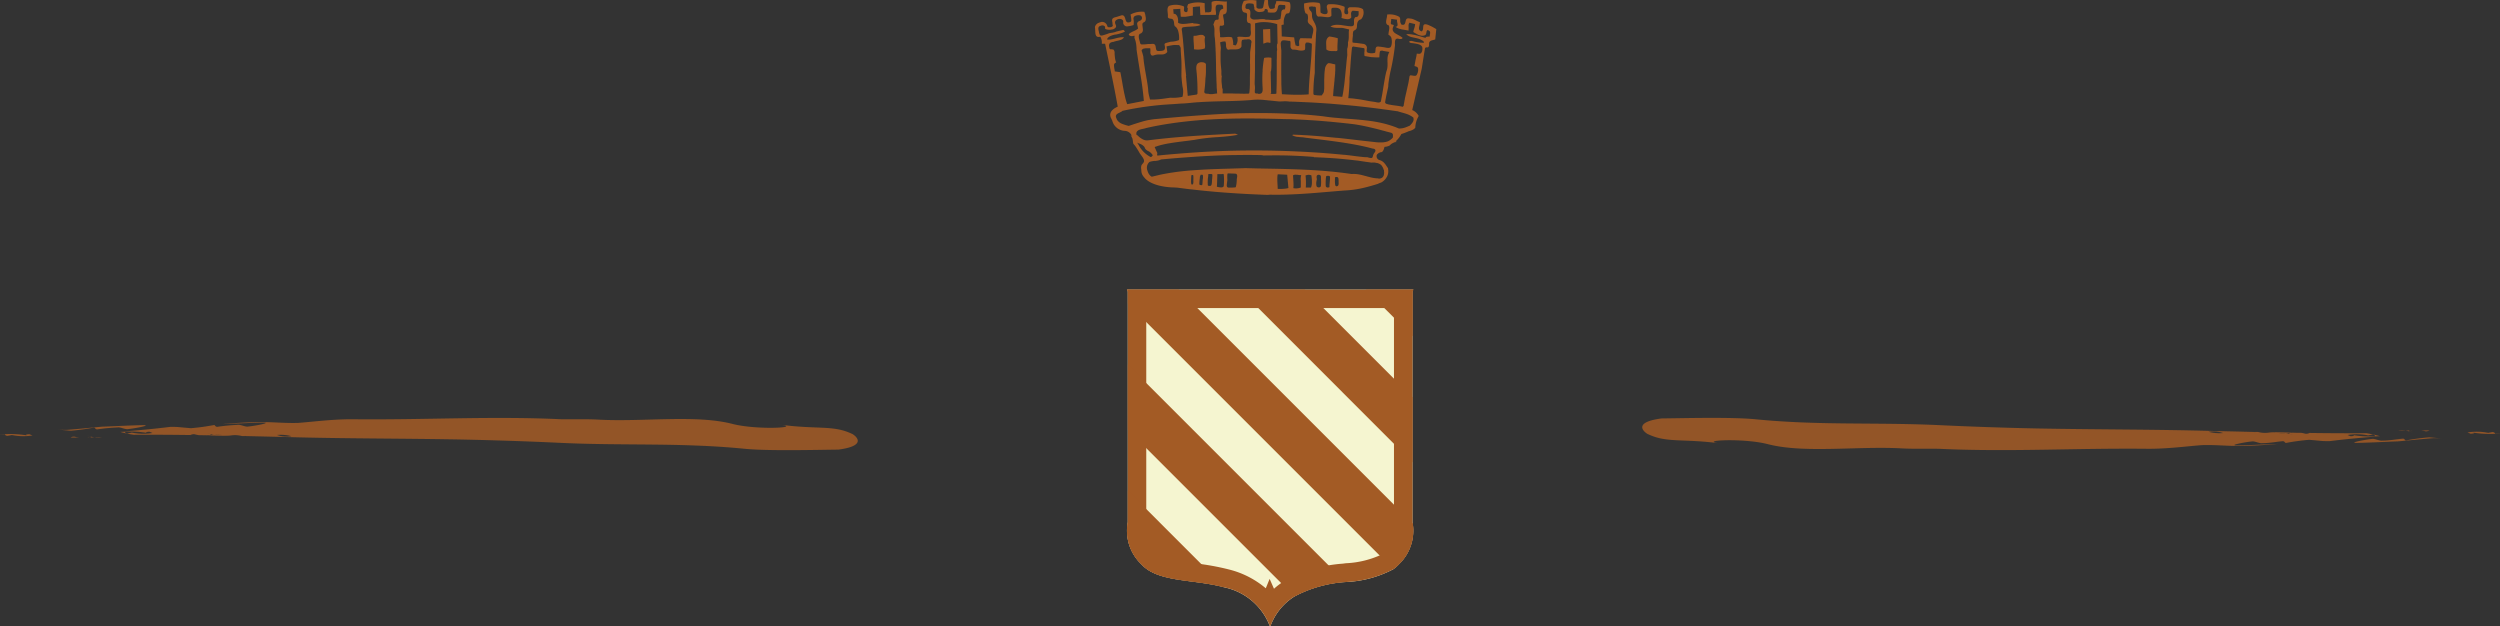 <svg xmlns="http://www.w3.org/2000/svg" width="150.648" height="37.746" viewBox="0 0 150.648 37.746">
  <rect x="0" y="0" width="150.648" height="37.746" fill="#333333" stroke="none"/>
  <g id="Illustration_11" data-name="Illustration 11" transform="translate(75.324 18.873)">
    <g id="Mode_Isolation" data-name="Mode Isolation" transform="translate(-75.324 -18.873)">
      <g id="Groupe_336" data-name="Groupe 336">
        <g id="Groupe_329" data-name="Groupe 329" transform="translate(0 25.187)" opacity="0.85">
          <path id="Tracé_1763" data-name="Tracé 1763" d="M2.68,16.638l.517.006a1.422,1.422,0,0,1-.262-.054A.429.429,0,0,0,2.68,16.638Z" transform="translate(1.571 -15.462)" fill="#a35b25"/>
          <path id="Tracé_1764" data-name="Tracé 1764" d="M3.307,16.632l.092,0,.078-.014C3.421,16.626,3.364,16.629,3.307,16.632Z" transform="translate(1.939 -15.442)" fill="#a35b25"/>
          <path id="Tracé_1765" data-name="Tracé 1765" d="M4.043,16.605a3.983,3.983,0,0,0-.458.006A2.5,2.5,0,0,0,4.043,16.605Z" transform="translate(2.102 -15.453)" fill="#a35b25"/>
          <path id="Tracé_1766" data-name="Tracé 1766" d="M3.427,16.581c.056.022.082.046-.008.063h0c.09-.008.179-.014.271-.021A1.755,1.755,0,0,1,3.427,16.581Z" transform="translate(2.002 -15.465)" fill="#a35b25"/>
          <path id="Tracé_1767" data-name="Tracé 1767" d="M3.484,16.6c-.054-.022-.138-.043-.167-.056A1.363,1.363,0,0,0,3.484,16.6Z" transform="translate(1.945 -15.486)" fill="#a35b25"/>
          <path id="Tracé_1768" data-name="Tracé 1768" d="M4.362,16.3c.09-.016.07.136.249.1a11.547,11.547,0,0,1,1.175-.111c.179-.035.462.135.641.1.424-.043,1.5-.247.865-.238-.953.022-1.577.063-2.433.092-.7.062-1.366.135-2.078.189-.2.008-.387,0-.574-.014.244.024.495.048.774.07A13.466,13.466,0,0,0,4.362,16.3Z" transform="translate(1.293 -15.719)" fill="#a35b25"/>
          <path id="Tracé_1769" data-name="Tracé 1769" d="M.339,16.6l.27-.052a3.407,3.407,0,0,0,1.244.024L1.665,16.5c-.241.01-.27.052-.056.086a6.324,6.324,0,0,0-1.428-.092C.211,16.534.206,16.582.339,16.6Z" transform="translate(0.107 -15.52)" fill="#a35b25"/>
          <path id="Tracé_1770" data-name="Tracé 1770" d="M.01,16.508C.1,16.5.2,16.5.289,16.5l-.01-.013L0,16.505Z" transform="translate(0 -15.523)" fill="#a35b25"/>
          <path id="Tracé_1771" data-name="Tracé 1771" d="M5.38,16.89c1.2-.006,2.322,0,3.422.016a.46.46,0,0,1,.257-.046,1.5,1.5,0,0,0,.259.054l.481.008.17-.011,0,0c.09-.017.063-.04.008-.063a1.506,1.506,0,0,1-.168-.054c.032.013.114.033.168.054a1.558,1.558,0,0,0,.259.044,3.65,3.65,0,0,1,.458-.006,2.5,2.5,0,0,1-.458.006c-.092,0-.181.013-.27.021l-.079.013,1.1.022c.084,0,.165-.006.23-.013a1.618,1.618,0,0,1,.69.033l.2,0-.038-.013a.5.5,0,0,1,.073.014l.83.019c.179-.029.365-.065.549-.086l.187.075a.91.91,0,0,1,.308-.075c-.149-.046-.286-.1-.412-.128-.186-.076-.416.154-.635.01.219.144.449-.086.635-.01.127.032.263.082.412.128a2.576,2.576,0,0,1,.874.073,1.75,1.75,0,0,1-.874-.073.91.91,0,0,0-.308.075l-.187-.075c-.184.021-.37.057-.549.086l1.648.04c3.595.1,6.912.079,10.643.151,2.021.044,3.963.109,5.866.2,3.8.178,7.262-.025,11.1.359,1.472.135,4.205.062,5.625.046,1.9-.254.915-.907.826-.944-1.169-.557-2.084-.247-4.467-.574,1.623.186-1.2.359-2.728-.024-2.218-.581-5.379-.116-8.116-.265-.684-.038-1.41-.011-2.227-.022-4.239-.2-8.177.048-12.633,0-1.182,0-2.219.143-3.214.22-.727.025-1.5-.049-2.092-.049-.93,0-1.727.056-2.494.122.855-.029,1.48-.068,2.435-.092.635-.01-.443.2-.865.238-.179.035-.463-.135-.644-.1a11.573,11.573,0,0,0-1.172.111c-.181.035-.16-.119-.249-.1a13.546,13.546,0,0,1-1.383.189c-.278-.024-.53-.046-.774-.07-.155-.008-.309-.016-.473-.01l-.311.038a.327.327,0,0,1,.141.162c-.152-.01-.365-.043-.517-.051.152.008.365.041.517.051a.327.327,0,0,0-.141-.162c-.757.09-1.628.17-2.437.236l.011.013a6.322,6.322,0,0,1,1.426.092c-.213-.035-.186-.076.057-.086l.186.076a3.405,3.405,0,0,1-1.244-.024L5,16.814c-.135-.021-.128-.068-.155-.109-.094,0-.186.008-.279.013A6.66,6.66,0,0,0,5.38,16.89Z" transform="translate(2.674 -15.878)" fill="#a35b25"/>
          <path id="Tracé_1772" data-name="Tracé 1772" d="M8.23,16.525c-.065.006-.144.01-.228.013l.922.021A1.633,1.633,0,0,0,8.23,16.525Z" transform="translate(4.692 -15.509)" fill="#a35b25"/>
        </g>
        <g id="Groupe_330" data-name="Groupe 330" transform="translate(98.966 25.176)" opacity="0.85">
          <path id="Tracé_1773" data-name="Tracé 1773" d="M92.479,16.356c-.171,0-.344,0-.517-.008a1.745,1.745,0,0,1,.262.054A.441.441,0,0,0,92.479,16.356Z" transform="translate(-45.049 -15.591)" fill="#a35b25"/>
          <path id="Tracé_1774" data-name="Tracé 1774" d="M91.724,16.344l-.09,0-.079.014C91.611,16.352,91.667,16.347,91.724,16.344Z" transform="translate(-45.288 -15.594)" fill="#a35b25"/>
          <path id="Tracé_1775" data-name="Tracé 1775" d="M91.094,16.372a3.661,3.661,0,0,0,.458,0A2.355,2.355,0,0,0,91.094,16.372Z" transform="translate(-45.558 -15.585)" fill="#a35b25"/>
          <path id="Tracé_1776" data-name="Tracé 1776" d="M91.642,16.414c-.056-.022-.082-.046.01-.063h0l-.271.021A1.567,1.567,0,0,1,91.642,16.414Z" transform="translate(-45.388 -15.589)" fill="#a35b25"/>
          <path id="Tracé_1777" data-name="Tracé 1777" d="M91.546,16.391c.054.022.138.043.167.056A1.137,1.137,0,0,0,91.546,16.391Z" transform="translate(-45.293 -15.565)" fill="#a35b25"/>
          <path id="Tracé_1778" data-name="Tracé 1778" d="M92.558,16.8c-.09.017-.07-.135-.249-.1-.42.043-.78.111-1.175.113-.179.033-.462-.135-.641-.1-.424.043-1.5.247-.865.238.955-.022,1.577-.063,2.433-.092.7-.06,1.366-.133,2.08-.189.2-.006.385,0,.573.014-.244-.022-.495-.046-.774-.068A12.968,12.968,0,0,0,92.558,16.8Z" transform="translate(-46.532 -15.438)" fill="#a35b25"/>
          <path id="Tracé_1779" data-name="Tracé 1779" d="M95.246,16.418l-.27.051a3.4,3.4,0,0,0-1.242-.024l.186.076c.241-.01.27-.051.056-.084a6.415,6.415,0,0,0,1.428.09C95.374,16.486,95.379,16.438,95.246,16.418Z" transform="translate(-44.01 -15.561)" fill="#a35b25"/>
          <path id="Tracé_1780" data-name="Tracé 1780" d="M95.065,16.472c-.094,0-.187.01-.279.013l.011.014c.094-.008.186-.016.278-.022Z" transform="translate(-43.393 -15.518)" fill="#a35b25"/>
          <path id="Tracé_1781" data-name="Tracé 1781" d="M106.016,16.8c-1.2.006-2.322,0-3.422-.016a.434.434,0,0,1-.257.046,1.666,1.666,0,0,0-.259-.054c-.16,0-.32,0-.481-.008-.056,0-.111.008-.168.013h0c-.09.017-.063.041-.008.063a1.229,1.229,0,0,1,.168.056c-.032-.013-.114-.033-.168-.056a1.568,1.568,0,0,0-.259-.043,3.977,3.977,0,0,1-.458.006,2.247,2.247,0,0,1,.458-.006l.271-.021.078-.014q-.55-.01-1.1-.022c-.084,0-.165.008-.23.013a1.6,1.6,0,0,1-.69-.033l-.2,0,.038.014c-.029,0-.054-.01-.073-.014-.276-.006-.552-.013-.83-.021-.179.03-.365.065-.549.087l-.186-.076a.917.917,0,0,1-.309.076c.149.046.286.1.412.127.186.076.416-.152.635-.01-.219-.143-.449.086-.635.01-.127-.032-.263-.081-.412-.127a2.581,2.581,0,0,1-.874-.075,1.768,1.768,0,0,1,.874.075.917.917,0,0,0,.309-.076l.186.076c.184-.022.37-.057.549-.087l-1.647-.038c-3.6-.1-6.913-.081-10.644-.152-2.021-.043-3.963-.109-5.866-.2-3.8-.178-7.262.027-11.1-.357-1.474-.135-4.207-.062-5.627-.046-1.9.252-.915.906-.826.942,1.169.557,2.084.249,4.467.576-1.623-.186,1.2-.359,2.728.022,2.218.582,5.381.117,8.116.265.684.038,1.41.011,2.229.024,4.237.2,8.176-.049,12.632,0,1.182,0,2.219-.143,3.214-.22.727-.027,1.5.048,2.092.048.93,0,1.729-.054,2.494-.121-.855.027-1.48.068-2.433.09-.636.01.443-.2.863-.238.181-.033.463.135.644.1.392,0,.752-.07,1.172-.113.181-.033.16.119.251.1a13.394,13.394,0,0,1,1.382-.187c.279.022.53.046.774.07.155.008.309.014.473.008l.313-.038a.309.309,0,0,1-.141-.16c.151.008.365.041.516.051-.151-.01-.365-.043-.516-.051a.309.309,0,0,0,.141.16c.755-.089,1.626-.17,2.435-.235l-.011-.014a6.413,6.413,0,0,1-1.426-.09c.213.033.186.076-.057.084l-.186-.076a3.405,3.405,0,0,1,1.244.024l.27-.051c.135.021.128.07.155.109.094,0,.187-.006.281-.011A6.815,6.815,0,0,0,106.016,16.8Z" transform="translate(-62.388 -15.871)" fill="#a35b25"/>
          <path id="Tracé_1782" data-name="Tracé 1782" d="M87.078,16.465c.065,0,.144-.008.228-.013-.306-.006-.612-.013-.92-.021A1.6,1.6,0,0,0,87.078,16.465Z" transform="translate(-48.318 -15.541)" fill="#a35b25"/>
        </g>
        <g id="Groupe_332" data-name="Groupe 332" transform="translate(65.978)" style="mix-blend-mode: multiply;isolation: isolate">
          <g id="Groupe_331" data-name="Groupe 331">
            <path id="Tracé_1783" data-name="Tracé 1783" d="M41.92,2.214a.7.7,0,0,1,.087.42l.2,0c.262,1.286.519,2.438.761,3.794-.148.06-.609.29-.4.7l.071.146a.813.813,0,0,0,.749.611l0,0a.476.476,0,0,1,.427.3l-.024-.014-.043-.006.04.046.067.141.029.154a.393.393,0,0,0,0,.043l.024.119.024.024a1.224,1.224,0,0,1,.1.121,1.5,1.5,0,0,1,.087.135c.071.1.13.211.171.282.075.125.287.339.262.495-.014.084-.113.159-.152.232a.453.453,0,0,0-.013.251,1.246,1.246,0,0,0,.008.138.591.591,0,0,0,.168.341h0s.33.541,1.689.606c.076,0,.151.006.232.01h.041c.286.038.571.076.86.109l.035,0,.174.022c.519.059,1.042.109,1.561.151.865.068,1.715.117,2.508.146.108.006.217.01.322.013.041,0,.165-.014.165-.014.254.01.509.008.763,0,.187,0,.378-.01.566-.017.463-.019.928-.051,1.391-.087l.09-.008c.247-.019.495-.041.746-.062h0c.117-.01.235-.019.352-.03.133-.013.268-.022.4-.032.073-.006.149-.013.227-.017a6.271,6.271,0,0,0,1.226-.189c.079-.019.159-.04.238-.063.165-.043.328-.094.493-.144a.949.949,0,0,1,.2-.082.858.858,0,0,0,.365-.382.7.7,0,0,0,.054-.416c0-.022,0-.046-.01-.07-.049-.07-.1-.149-.155-.227-.011-.011-.019-.024-.03-.035a.606.606,0,0,0-.317-.222.235.235,0,0,1-.181-.251l0-.029a.262.262,0,0,1,.025-.057l.029-.03.013-.01.021-.017a.388.388,0,0,1,.216-.087.207.207,0,0,0,.078-.071.575.575,0,0,0,.057-.117l.035-.128a.815.815,0,0,0,.313-.081.633.633,0,0,1,.286-.187l.041-.033,0,.022a.636.636,0,0,1,.094-.014h.008a.326.326,0,0,0-.075-.036,1.487,1.487,0,0,0,.349-.444,4.021,4.021,0,0,0,.454-.173.839.839,0,0,0,.263-.1l.033-.022a.733.733,0,0,0,.09-.082,1.463,1.463,0,0,1,.165-.636l.04-.075-.022-.041a.787.787,0,0,0-.368-.316L61.226,4.4l.06-.259.168-1.061.01-.056.019-.121c.025-.04.073-.062.171-.046.079-.038.076-.143.075-.232,0-.209.271-.2.37-.251l.065-.617a2.891,2.891,0,0,0-.536-.273c-.4-.117-.152.282-.346.409-.3-.1-.086-.333-.111-.56-.217-.067-.395-.222-.631-.219-.3-.065-.171.3-.328.374-.07.017-.189.006-.182-.076a.271.271,0,0,1-.041-.157l0-.079a.226.226,0,0,0-.022-.109.263.263,0,0,0-.035-.054A1.192,1.192,0,0,0,59.2.876c.024.194-.2.582.094.649.1.155-.032.424-.008.579a.292.292,0,0,1,.186.254c.032.16.013.433-.084.5s-.3,0-.393-.013c-.076-.011-.152-.022-.228-.032l-.017,0v0c-.019,0-.04-.006-.06-.008-.125-.01-.151.021-.184.125,0,.043,0,.087-.01.13s.006.087-.033.122a.739.739,0,0,1-.419-.006c-.084-.038-.081-.1-.07-.176,0-.043.006-.086.011-.128a.249.249,0,0,0-.192-.224l-.433-.06a1.371,1.371,0,0,1-.182-.017.059.059,0,0,1-.017,0,.05.05,0,0,1-.049-.052,2,2,0,0,1,.027-.365.764.764,0,0,1,.019-.246c.025-.07.062-.068.113-.1.157-.1.09-.24.132-.408a.311.311,0,0,1,.1-.179.389.389,0,0,1,.116-.054l.024-.019A.6.6,0,0,0,57.749.56c-.2-.155-.52-.113-.8-.124-.273.09.025.316-.149.425-.3.022-.122-.3-.167-.455a2.053,2.053,0,0,0-.987-.143c-.192.125.029.352-.048.53-.057.089-.233.073-.352,0v0a.071.071,0,0,1-.056-.06c-.019-.151.006-.314-.024-.465a.123.123,0,0,0-.071-.092,2.011,2.011,0,0,0-.9.036c0,.071,0,.144.006.217,0,.048.013.094.017.143l.014.073c.081.292.1.1.174.236a.635.635,0,0,1,.013.327l0,.071c.032.2.216.2.284.363v0c.132.167-.041.479-.036.673L53.976,2.3c-.116.179-.075.249-.071.443-.1.089-.117,0-.216,0a2.9,2.9,0,0,1-.089-.49l-.749-.057c0-.213-.01-.458-.014-.687l.141-.036a.954.954,0,0,1,.128-.627c.057-.054.14-.024.186-.062.078-.067.132-.554.021-.65a3.455,3.455,0,0,0-.8-.063c.024.141-.1.2-.071.336,0,.14-.174.125-.293.128l0-.013a.089.089,0,0,1-.04-.035.771.771,0,0,1-.082-.371A.8.8,0,0,0,52.016,0c-.048,0-.1,0-.146,0a.24.24,0,0,0-.051,0c-.035.135-.052.271-.081.408-.024.1-.1.119-.178.111a.258.258,0,0,1-.206-.038c-.04-.041-.027-.1-.025-.151,0-.1-.01-.2,0-.3a1.921,1.921,0,0,0-.76.024.972.972,0,0,0-.122.352c0,.038,0,.076,0,.113.048.235.108.224.249.254a.083.083,0,0,1,.057.063c.046.144-.1.535.144.555a.087.087,0,0,1,.082.089.575.575,0,0,1,0,.075.446.446,0,0,1,0,.046c0,.07,0,.14,0,.206.024.163.032.368-.109.409a1.312,1.312,0,0,1-.409,0c-.062,0-.121,0-.181-.006a.723.723,0,0,0-.109.025.579.579,0,0,1-.086.495c-.059.017-.119-.033-.159-.016a1.172,1.172,0,0,0-.068-.455c-.2-.086-.55.025-.728-.024.036-.194-.068-.457,0-.687.135.017.208-.01.246-.059,0-.09,0-.181-.013-.271s-.046-.2-.046-.309A.054.054,0,0,1,49.362.86c.167-.019.179-.168.179-.306v-.1l0-.368c-.254.036-.676-.1-.907.029a.556.556,0,0,0-.011.151,1.343,1.343,0,0,1-.021.4.088.088,0,0,1-.086.06H48.51c-.054.043-.192-.01-.268.033a2.429,2.429,0,0,1-.03-.563,1.75,1.75,0,0,0-1,.052c-.038.089-.094.2-.013.263-.04.071.022.263-.154.214a.124.124,0,0,1-.087-.114c-.006-.071.025-.155,0-.22A1.257,1.257,0,0,0,46.07.351c-.194.127-.049.458-.084.669.021.106.14.1.259.119l0,.006c.044.016.067.052.092.114.036.089.019.2.052.282s.046.044.086.086a.539.539,0,0,1,.109.17l.013.032a1.473,1.473,0,0,1,.068.552.049.049,0,0,1-.029.043,1.408,1.408,0,0,1-.484.09c-.086.029-.176.046-.265.073a.144.144,0,0,0-.1.071c0,.033.01.07.013.1a.391.391,0,0,1,0,.209c-.056.113-.255.1-.36.108-.135,0-.149-.049-.173-.174-.017-.089-.014-.208-.124-.251a.515.515,0,0,0-.163,0c-.081,0-.162,0-.24.008a1.266,1.266,0,0,1-.254.017c-.063.006-.1.006-.128-.017h-.006v0a.2.2,0,0,1-.041-.1c-.032-.124-.127-.376-.038-.493.033-.046.071-.036.113-.065.128-.1.1-.2.084-.355s-.059-.251.1-.317c.143-.094.081-.286.057-.446L44.581.738,44.573.714a1.417,1.417,0,0,0-.834.16,1.887,1.887,0,0,1,.049.362c-.013.086-.092.111-.173.117-.257.024-.121-.473-.411-.43-.121.033-.235.078-.355.109-.086.022-.184.043-.214.135a.416.416,0,0,0,.008.171.875.875,0,0,1,.011.141.118.118,0,0,1,.017.054c0,.1-.181.122-.251.109v0a.09.09,0,0,1-.081-.067.322.322,0,0,0-.363-.252,1.822,1.822,0,0,0-.192.067.365.365,0,0,0-.192.244C41.646,1.886,41.53,2.311,41.92,2.214Zm2.316,6.537c-.035-.056-.07-.111-.1-.165a.468.468,0,0,0,.1.057.671.671,0,0,1,.332.2c.03.041.038.1.073.141a.521.521,0,0,0,.174.125.651.651,0,0,1,.263.244v0a.188.188,0,0,1-.122.113A1.7,1.7,0,0,1,44.236,8.752Zm3.247,2.357a.072.072,0,0,1-.036.014l-.011,0c-.048-.014-.049-.128-.049-.165,0-.122.006-.243.014-.363a.049.049,0,0,1,.051-.049l.022,0a.055.055,0,0,1,.051.051c.006.092,0,.186,0,.279C47.525,10.934,47.539,11.071,47.484,11.109Zm.622-.387c0,.03-.008.059-.013.09-.014.1-.01.2-.024.3a.055.055,0,0,1-.052.049.307.307,0,0,1-.094-.019.055.055,0,0,1-.036-.049,2.711,2.711,0,0,1,.029-.36.351.351,0,0,1,.043-.178l.006-.008.006-.024.011.006,0,0,.014,0,.006,0h.051a.052.052,0,0,1,.048.041A.579.579,0,0,1,48.105,10.722Zm.544.132a1.36,1.36,0,0,1-.019.241c-.024.121-.09.121-.2.1-.022,0-.033-.03-.035-.049a2.839,2.839,0,0,1,0-.328c0-.024,0-.044.006-.067.008-.067.021-.132.022-.2a.043.043,0,0,1,.033-.062.374.374,0,0,1,.059,0,.32.32,0,0,1,.057,0l.051,0a.054.054,0,0,1,.049.054A2.978,2.978,0,0,1,48.649,10.853Zm.715.247,0,.025-.006.068c-.01.089-.09.1-.178.1-.071,0-.148-.022-.194-.027a.051.051,0,0,1-.038-.079l.024-.695.092,0c.032,0,.062,0,.094,0l.1,0,.025-.006a.051.051,0,0,1,.075.046A3.453,3.453,0,0,1,49.365,11.1Zm.776-.286a1.886,1.886,0,0,1-.052.443.051.051,0,0,1-.051.036,2.8,2.8,0,0,1-.4.01.092.092,0,0,1-.089-.068.215.215,0,0,1-.008-.094l0-.03c.006-.06.019-.124.022-.168a.665.665,0,0,1,.014-.09,2.063,2.063,0,0,1,0-.357.053.053,0,0,1,.051-.049h0c.13.01.259.008.389.016.052,0,.108.006.132.059C50.193,10.6,50.144,10.738,50.141,10.815Zm2.944.55a2.449,2.449,0,0,1-.477.017c0-.159-.019-.333-.022-.5,0-.057,0-.113,0-.168a1.28,1.28,0,0,1,.024-.211l.382.017.189.011h0l.036.4.038.4Q53.175,11.354,53.085,11.366ZM54,10.909,54,11l0,.056v.006l0,.032v.1l0,.048c0,.017,0,.036,0,.054a.512.512,0,0,1-.065.024.77.77,0,0,1-.385.017,1.43,1.43,0,0,0,.011-.187c0-.19-.022-.389-.029-.585a.289.289,0,0,1,.189-.036c.016,0,.033,0,.051,0l.109.016.065.008h.079a.829.829,0,0,0-.033.268A.813.813,0,0,1,54,10.909Zm.669.079,0,.046a.762.762,0,0,1-.025.178c-.01.029-.017.057-.03.087l-.159,0-.155,0c0-.048.008-.1.008-.16v-.181c0-.125-.01-.259-.024-.381a.465.465,0,0,1,.09-.03.4.4,0,0,1,.087-.013l.008,0a.409.409,0,0,1,.17.036c.01.092.022.184.029.274,0,.032,0,.062,0,.09Zm.544.213c-.022.121-.22.122-.267.013a.694.694,0,0,1,0-.308c0-.021.014-.068.024-.119a.341.341,0,0,1-.016-.168.045.045,0,0,1,.016-.035l0-.006a.153.153,0,0,1,.189-.025c.076.041.056.144.056.217A2.306,2.306,0,0,1,55.212,11.2Zm.514.048a.046.046,0,0,1-.049.048l-.024,0c-.092.013-.152-.022-.154-.124a3.3,3.3,0,0,1,.017-.5l.008-.021a.044.044,0,0,1,.04-.051.614.614,0,0,0,.073-.01.039.039,0,0,1,.019,0,.057.057,0,0,1,.032.017l.021,0a.05.05,0,0,1,.048.052C55.769,10.858,55.723,11.052,55.726,11.248Zm.481-.038a.087.087,0,0,1-.132-.049,1.557,1.557,0,0,1-.014-.412.055.055,0,0,1,.043-.081c.07-.006.127-.011.155.063a.688.688,0,0,1,.016.213C56.28,11.03,56.3,11.179,56.207,11.21ZM58.659,9.84h0a.268.268,0,0,1,.043.017h0l.019.008.017.008.022.014.021.016.022.008a.15.15,0,0,1,.056.054l.01.013v0l.022.03a.673.673,0,0,1,.076.141l.011.035.01.027.016.033v0a.141.141,0,0,1,.01.032.126.126,0,0,1,0,.043.552.552,0,0,1-.019.254.3.3,0,0,1-.092.132.308.308,0,0,1-.274.041l-.027,0h-.035l-.057-.006-.059-.008-.013,0a2.36,2.36,0,0,1-.235-.046c-.136-.033-.273-.073-.414-.109a3.031,3.031,0,0,0-.341-.075,1.723,1.723,0,0,0-.363-.017.212.212,0,0,0-.032,0c-.149-.025-.3-.041-.451-.062q-.454-.059-.922-.1h0c-1.4-.128-2.859-.146-4.275-.173-.244-.006-.487-.011-.728-.019-.138.006-.278.01-.419.014l-.63.019c-.357.01-.715.021-1.071.036-.19.008-.378.017-.566.029s-.371.024-.557.038l-.019,0c-.082.006-.167.013-.249.021-.165.016-.33.033-.493.052-.408.051-.809.116-1.2.2-.027.008-.054.014-.081.021-.111.025-.222.052-.332.081a.33.33,0,0,1-.04,0H45l-.021-.014a.5.5,0,0,1-.125-.132.547.547,0,0,1-.048-.086c-.014-.032-.029-.065-.041-.1l.013-.014-.017,0-.014-.044-.014-.046,0-.014a.458.458,0,0,1,.155-.439l.011,0a.726.726,0,0,1,.122-.033c.043-.008.089-.014.133-.021l.057,0c.03,0,.062-.006.092-.011s.048-.006.071-.011.048-.01.07-.016l.035-.01.033-.013a.318.318,0,0,0,.062-.03c.257-.022.508-.046.757-.067s.5-.04.742-.057c.135-.011.271-.021.408-.03s.27-.019.4-.027c.235-.014.465-.029.7-.038h0c.465-.024.93-.038,1.4-.046.235,0,.471-.006.709-.006.333,0,.669,0,1.012.013v.017c.265,0,.527-.006.785-.006.39,0,.774.008,1.155.024s.765.04,1.147.071v.011l0,.008c.1,0,.211.006.317.011.319.013.646.033.974.057.217.017.438.036.66.059.111.011.222.022.333.036s.222.025.333.038c.041,0,.081.011.122.017l.4.059q.167.021.333.048a.741.741,0,0,1,.3.019C58.6,9.819,58.629,9.829,58.659,9.84Zm.891-1.615,0,.016,0,.038a.308.308,0,0,1-.033.043.99.99,0,0,1-.113.1.782.782,0,0,1-.1.065.3.3,0,0,1-.032.016l-.032.016-.044.014a1.17,1.17,0,0,1-.343.049c-.049,0-.1,0-.148,0l-.132-.008-.533-.06c-.043-.006-.086-.008-.132-.014-.538-.062-1.093-.128-1.658-.189L56.089,8.3l-.449-.044c-.492-.048-.987-.089-1.478-.114-.214-.013-.425-.022-.638-.027l-.038.036a.859.859,0,0,0,.341.1c.04,0,.078.008.117.011s.071.006.108.008c.067,0,.133.013.2.024,1.006.128,2.121.246,3.141.444.322.062.633.133.93.214a.307.307,0,0,1,.065.01.145.145,0,0,1,.082.043l.011.014a.085.085,0,0,1,.014.049v0l0,.016,0,.014a.267.267,0,0,1-.049.094c-.014.017-.027.036-.038.052l-.029.054a.605.605,0,0,0-.021.057c-.006.019-.011.041-.016.062l-.013.038v.021h-.011a.088.088,0,0,1-.022.027.078.078,0,0,1-.036.017.487.487,0,0,1-.171-.024l-.082-.024c-.094,0-.189,0-.284-.014-.128-.013-.257-.029-.387-.044-.176-.022-.355-.048-.546-.068l-.144-.016-.03,0q-.69-.067-1.388-.119c-.465-.032-.93-.06-1.394-.081q-1.392-.067-2.787-.062h-.014q-1.221,0-2.449.063h-.014c-.133.006-.268.013-.4.021s-.268.014-.4.024c-.184.013-.368.024-.55.038s-.366.027-.549.043q-.645.05-1.293.117l-.011,0-.006,0,0,0v0h0c-.033-.022-.022-.046-.011-.09l0-.027,0-.01a.281.281,0,0,0,0-.038l-.059-.125-.1-.224c.1-.036.2-.068.306-.1.132-.036.268-.067.406-.094s.3-.052.452-.075c.3-.044.615-.081.922-.119.1-.014.2-.029.3-.041a10.83,10.83,0,0,1,1.45-.17c.189-.014.376-.029.565-.049.094-.01.189-.021.284-.035s.217-.032.328-.054h.019l-.176-.07c-.428.021-.863.043-1.3.067-.822.046-1.659.1-2.486.176-.276.025-.552.054-.825.084-.219.024-.436.051-.652.078a.642.642,0,0,1-.111,0,.628.628,0,0,1-.194-.06,1.329,1.329,0,0,1-.24-.163L44.2,8.193l-.075-.057-.036-.027h0a.415.415,0,0,1,0-.044l0-.016,0-.016,0-.019.008-.029a.262.262,0,0,1,.035-.07l.017-.017.019-.017.01-.008a.52.52,0,0,1,.049-.032.488.488,0,0,1,.067-.027.92.92,0,0,1,.1-.03l.154-.032.051-.011.044-.013.021-.008.021-.006c.508-.116,1.014-.208,1.521-.282s1.018-.133,1.529-.176c.171-.016.341-.029.512-.04s.341-.021.512-.03c1.369-.068,2.755-.052,4.172-.013l.27.006c.179,0,.359.011.539.019l.268.011c.17.008.341.019.511.029q.552.033,1.107.084c.1.008.2.016.3.027h0l.117.01.114.013q.54.052,1.079.117c.4.063.761.141,1.118.228.089.022.181.043.268.065l.211.056.106.029.106.027.084.024.108.029L59.441,8l.024.008.019.01a.139.139,0,0,1,.067.1.172.172,0,0,1,0,.041A.367.367,0,0,1,59.551,8.225ZM59.4,4.318a13.282,13.282,0,0,0,.276-1.607c-.017-.192,0-.373.116-.378l.008-.008a.614.614,0,0,1,.076.01l.048.008a.3.3,0,0,0,.144,0,.1.1,0,0,0,.065-.059.377.377,0,0,0-.046-.04.308.308,0,0,0-.052-.036l-.04-.027L59.855,2.1a1.3,1.3,0,0,1-.173-.1.356.356,0,0,1-.136-.165.238.238,0,0,1-.011-.07V1.756l0-.032a.531.531,0,0,1,.035-.113l.014-.029.017-.029a.066.066,0,0,0,0-.025l-.013-.017L59.574,1.5l-.01-.006-.021-.006-.016,0-.016-.006-.025-.006-.011-.006-.013,0-.011-.008a.071.071,0,0,1-.022-.03.144.144,0,0,1-.006-.043l0-.029.006-.04.01-.07.014-.111h0l.354.048c-.043.081.062.278.01.373l-.017.022a.151.151,0,0,1-.1.03.516.516,0,0,0,.087.057.971.971,0,0,0,.092.043.744.744,0,0,0,.1.032l.1.027.078.013.01,0,.225.04c.035.006.07.013.1.022h0l0-.022a2.429,2.429,0,0,0,0-.263c0-.017,0-.035,0-.054a.41.41,0,0,1,.014-.056c0-.013.011-.027.017-.041s.016-.027.025-.041l.338.082a.543.543,0,0,1-.014.121.915.915,0,0,1-.033.125,1.33,1.33,0,0,0-.062.232l.033.019.038.024.046.025.049.029c.035.019.07.038.1.054a.931.931,0,0,0,.1.041l.032.01.036.01a.424.424,0,0,0,.251-.013.125.125,0,0,0,.068-.048.312.312,0,0,0,.021-.04l0-.006,0-.011.011-.032.008-.03,0-.017,0-.017.01-.033.01-.032.013-.024v0l.01-.01a.044.044,0,0,1,.046-.011.33.33,0,0,1,.117.079.146.146,0,0,1,.016.073l0,.03-.01.06c0,.021-.008.041-.011.062l0,.038,0,.035v0l-.019.006a.26.26,0,0,1-.04.006l-.019,0a.6.6,0,0,0-.114.013.083.083,0,0,0-.051.032.064.064,0,0,0-.01.033c-.059-.016-.117-.032-.174-.049l-.19-.054-.067-.019-.071-.019c-.068-.019-.14-.035-.209-.049l-.013,0-.059-.011a1.633,1.633,0,0,0-.382-.025l.014.014a.582.582,0,0,0,.192.125.9.9,0,0,0,.116.038c.081.022.167.036.251.056.044.008.086.019.128.03a.846.846,0,0,1,.249.109A.307.307,0,0,1,61.4,2.5a.171.171,0,0,1,.016.059l0,.021h0a2.674,2.674,0,0,1-.723-.113h0c-.071,0-.2-.008-.141.081.033.054.189.049.246.06.154.027.443.052.516.222A.366.366,0,0,1,61.322,3c0,.019,0,.036-.008.056a.3.3,0,0,1-.075.149.18.18,0,0,1-.144.035l-.106-.01a3.072,3.072,0,0,1-.07.36c-.022.13-.048.257-.07.385h0c.1.049.2.033.219.163a.532.532,0,0,1-.019.219.6.6,0,0,1-.057.143c-.038.068-.092.075-.165.067s-.144-.021-.216-.032a.166.166,0,0,0-.049.041L60.55,4.6l-.008.059c-.01.057-.017.116-.029.171-.011.073-.025.144-.04.216h0c-.017.071-.032.143-.048.213s-.035.16-.054.241c-.033.146-.068.293-.1.439l0,.019c-.013.068-.027.135-.038.2s-.021.1-.027.154c0,.024-.01.048-.013.071l-.056.054c-.057-.016-.116-.029-.178-.04s-.124-.019-.187-.029c-.1-.013-.209-.025-.314-.043l-.078-.016L59.314,6.3a1.652,1.652,0,0,1-.184-.054V6.237a.077.077,0,0,1-.049-.078c.013-.089.027-.176.046-.265.011-.067.025-.136.04-.2s.033-.155.051-.235.033-.155.049-.233l.006-.1c0-.032,0-.065.008-.1C59.311,4.778,59.351,4.545,59.4,4.318ZM57.209,2.811l.108.016h0l.165.025.338.051a.224.224,0,0,1,.019.084.209.209,0,0,1,0,.044,1.035,1.035,0,0,1-.011.14c0,.033,0,.065,0,.094l0,.03a.358.358,0,0,0,.01.057l.01.027c.1.013.2.033.3.048h0l.063.01.01,0a.652.652,0,0,0,.075.011h0l.035,0,.033,0,.062.006c.051,0,.1.006.155.006s.1,0,.152-.006a2.876,2.876,0,0,1,.021-.287c.013-.116.073-.117.173-.114a.041.041,0,0,1,.029.014v0l.01,0,.357.062.016,0a.86.86,0,0,0-.113.366,2.237,2.237,0,0,0,0,.292v.073a.625.625,0,0,1,0,.076,1.008,1.008,0,0,1-.073.376c-.041.163-.073.324-.1.482s-.056.314-.079.466-.044.279-.067.414c-.019.108-.04.209-.06.313a.305.305,0,0,1-.017.09l0,0c0,.016,0,.032-.008.048L58.8,6.131a.085.085,0,0,1-.024.024c-.082.054-.225,0-.312-.011h0L58.31,6.12,58.166,6.1c-.056-.01-.109-.019-.163-.03l-.159-.03c-.054-.008-.106-.019-.159-.029s-.1-.017-.157-.025l-.073-.011c-.057-.008-.111-.016-.167-.022-.138-.019-.279-.03-.428-.038.019-.152.033-.313.046-.481l.01-.157.01-.171c0-.057.006-.114.008-.173,0-.03,0-.06,0-.092a1.966,1.966,0,0,1,.019-.336c.006-.09.01-.179.016-.268s.013-.173.021-.259l0-.029c.013-.176.024-.352.04-.53s.032-.354.052-.531A.091.091,0,0,1,57.209,2.811ZM54.842,4.394c0-.04,0-.081,0-.119V4.151c0-.017,0-.032,0-.049,0-.182.006-.363.011-.544,0-.092,0-.182.008-.273.006-.181.014-.362.024-.544,0-.09.008-.181.014-.273,0-.044,0-.089.006-.133V2.327c.006-.135.013-.27.021-.4a.747.747,0,0,0-.065-.477c-.008-.021-.019-.04-.03-.062L54.79,1.31l-.017-.035c-.013-.021-.024-.041-.033-.06a.593.593,0,0,1-.057-.168c-.024-.114.013-.24-.051-.341-.014-.024-.07-.07-.092-.1l0-.006,0,0-.01-.019a.178.178,0,0,1-.035-.113.083.083,0,0,1,.046-.071l.008,0h0l0,0v0h.013l.011,0,.013,0a.312.312,0,0,1,.094-.008c.017,0,.038,0,.057.01l.032.008.016,0L54.831.4l.036.013.027.014,0,0h0a.363.363,0,0,1,.017.092l0,.033c.017.189-.014.4.149.452A.488.488,0,0,1,55.226,1a.984.984,0,0,1,.116.011c.2.022.4.065.5-.057a1.723,1.723,0,0,0,0-.181,1.439,1.439,0,0,1,0-.219.088.088,0,0,1,.089-.084c.151-.01.36-.019.458.119a.69.69,0,0,1,.057.495.085.085,0,0,1,.029.008.233.233,0,0,1,.048.013,1.27,1.27,0,0,0,.267.051.32.32,0,0,0,.244-.082.347.347,0,0,0,0-.128V.933L57.031.868A.249.249,0,0,1,57.046.73a.1.1,0,0,1,.029-.046l.011-.011L57.1.663l.03-.019.354.03c0,.043,0,.087,0,.13a.384.384,0,0,1,0,.062.247.247,0,0,1-.032.1.159.159,0,0,1-.155.06.206.206,0,0,0-.044.048.213.213,0,0,0-.04.089.339.339,0,0,0-.008.1V1.3c0,.025,0,.048,0,.071l0,.035a.166.166,0,0,1-.041.141c-.04.033-.109.046-.238.03-.049,0-.1-.01-.148-.016l-.146-.021-.108-.017a2.186,2.186,0,0,0-.32-.029l-.067,0a.57.57,0,0,0-.073.008.811.811,0,0,0-.279.09,1.006,1.006,0,0,0,.1.043.8.8,0,0,0,.2.038,1.053,1.053,0,0,0,.122.008l.138,0h.043l.041,0,.036,0a.625.625,0,0,1,.111.014l.338.082-.011.044c0,.03-.01.062-.013.1l0,.051c0,.035,0,.07,0,.106q0,.081,0,.157a1.428,1.428,0,0,1-.011.149.619.619,0,0,1-.014.084.4.4,0,0,1-.022.07c0,.044,0,.092,0,.14a.776.776,0,0,1-.048.265l0,.081c0,.076,0,.173.006.259v.048c-.008.048-.013.1-.019.144s-.011.1-.017.151c-.011.1-.021.206-.03.313s-.022.233-.035.352c-.019.208-.04.419-.062.627-.011.109-.025.216-.04.32s-.027.208-.044.309-.035.2-.056.289v0l-.55-.046c0-.114.013-.227.022-.339,0-.03,0-.059.008-.087.008-.1.021-.208.033-.309v0c0-.06.011-.122.019-.181l0-.03,0-.029c.014-.136.027-.268.038-.4,0-.044,0-.089.008-.133l0-.176v0c0-.078,0-.152,0-.227-.056-.008-.113-.021-.171-.035a1.677,1.677,0,0,0-.173-.036L55.7,3.806a.248.248,0,0,1-.048,0l-.035.027-.017.016-.016.016a.532.532,0,0,0-.13.3c-.019.127-.029.254-.035.382,0,.081-.006.163-.008.247s0,.168,0,.252v.125c0,.025,0,.049,0,.073l0,.067c0,.043-.006.081-.01.116l0,.033a.577.577,0,0,1-.019.089.252.252,0,0,1-.073.122.738.738,0,0,1-.04.079v0l-.067,0a1.561,1.561,0,0,1-.306-.017h0l-.056-.006a.083.083,0,0,1-.082-.087A8.8,8.8,0,0,1,54.842,4.394ZM52.95,2.43a1.1,1.1,0,0,1,.171.01l.1.013.06.01.038,0,.033,0v0a.182.182,0,0,1,.021.067.357.357,0,0,1,.006.073c0,.049,0,.1,0,.149a.344.344,0,0,0,0,.07.2.2,0,0,0,.122.165,1.4,1.4,0,0,1,.365.046l.094.013a.523.523,0,0,0,.222-.017l.046-.017a.111.111,0,0,0,.016-.025l.011-.025,0-.013a.14.14,0,0,0,.008-.052.174.174,0,0,0,0-.041l0-.03,0-.03V2.751a.3.3,0,0,1,0-.065.23.23,0,0,1,.029-.078l.01-.017.01-.017h0a.355.355,0,0,1,.09-.013.461.461,0,0,1,.138.025.559.559,0,0,1,.067.024l.03.014.029.014h0c0,.13-.006.26-.013.387s-.013.255-.021.384c-.017.246-.038.489-.06.731l-.036.436c-.021.241-.038.484-.049.73-.006.125-.01.252-.014.381h0c-.051,0-.1.008-.157.011-.208.011-.424.013-.639.011-.273,0-.547-.019-.815-.03h0c-.014-.162-.024-.317-.03-.47l-.006-.151c0-.067,0-.132,0-.2,0-.155-.006-.309-.006-.463,0-.138,0-.274,0-.416,0-.29.006-.593.006-.925-.013-.135-.027-.27-.035-.4a.22.22,0,0,1,.036-.151v-.01l0-.01,0,0v0l0,0h0A.172.172,0,0,1,52.95,2.43ZM50.961.831c0-.141,0-.252-.143-.292a.309.309,0,0,1-.068,0c-.092-.017-.1-.087-.081-.155a.173.173,0,0,1,.068-.155A.508.508,0,0,1,51,.213a.223.223,0,0,1,.117.021h.01l0,0a.1.1,0,0,1,.04.068.3.3,0,0,1,.008.076v0c.067.136-.043.159.113.273a.333.333,0,0,0,.3.065A.344.344,0,0,0,51.8.657.32.32,0,0,0,51.822.59a.052.052,0,0,1,.052-.049.145.145,0,0,1,.087.019l.017.013a.085.085,0,0,1,.027.041.285.285,0,0,1,0,.127,1.517,1.517,0,0,0,.4.013c.132-.025.163-.128.2-.24A.255.255,0,0,1,52.62.438a.17.17,0,0,1,.016-.071.121.121,0,0,1,.029-.04v0A.114.114,0,0,1,52.7.3a.45.45,0,0,1,.049-.01c.086-.006.2.024.3.013l.01.035a.365.365,0,0,1,.008.051.311.311,0,0,1,0,.056l-.006.029v0a.492.492,0,0,0-.016.057c0,.01,0,.022-.01.036a.2.2,0,0,0-.144.035l-.021.019a.129.129,0,0,0-.029.049l-.01.03a.564.564,0,0,0-.01.09.877.877,0,0,1-.014.132l-.035.213a.579.579,0,0,1-.151.057l-.056.011-.03,0a.725.725,0,0,1-.082.008c-.036,0-.078,0-.114,0-.078,0-.157-.01-.233-.017a2.075,2.075,0,0,0-.219-.01.347.347,0,0,0-.117-.032,2.033,2.033,0,0,0-.349.017c-.032,0-.062.006-.09.006l-.03,0h-.01l-.041,0a.076.076,0,0,1-.019,0h-.01a.271.271,0,0,1-.236-.086C50.929,1.022,50.958.914,50.961.831Zm1.612,2.135v0a.358.358,0,0,1-.016.125V3.1c0,.032,0,.06,0,.09v0c0,.03,0,.059,0,.087,0,.125,0,.243-.008.355,0,.1,0,.187,0,.276v.068c0,.079,0,.155,0,.23v.013c0,.062,0,.124,0,.184,0,.339,0,.673-.017,1.069,0,.057,0,.114-.006.173a.919.919,0,0,1-.171.017,1.586,1.586,0,0,1-.174-.01h-.008l.038-.054-.027-1.3h.019a2.564,2.564,0,0,0,.027-.373c0-.07,0-.144,0-.22s0-.143,0-.217l-.033-.013a1.173,1.173,0,0,0-.408.016,6.612,6.612,0,0,0-.094.769.04.04,0,0,1,0,.048,7.393,7.393,0,0,0,0,.918c.008.149.021.306-.06.382a.2.2,0,0,1-.03.021.137.137,0,0,1-.038.016h0a.308.308,0,0,1-.125.008.1.1,0,0,1-.04-.019c-.067,0-.127.008-.155-.029a.067.067,0,0,1-.019-.043.264.264,0,0,1,0-.068c0-.046,0-.086.008-.122a1.358,1.358,0,0,0-.017-.3c0-.173.01-.339.011-.5,0-.119.006-.238.008-.352V4.2c0-.049,0-.1,0-.144l0-.293V3.65c0-.149,0-.3.008-.444V2.427c0-.222,0-.444,0-.671,0-.114,0-.23-.006-.346.035-.011.07-.021.106-.029a1.809,1.809,0,0,1,.371-.049h0a2.608,2.608,0,0,1,.351.017,2.809,2.809,0,0,1,.509.108l.022,1.161a.12.12,0,0,0-.025.04.263.263,0,0,0-.011.108C52.552,2.828,52.569,2.9,52.572,2.966ZM49.359,2.5h.006l.048,0,.04,0h.006l0,.01.01.025.008.032a.619.619,0,0,1,.017.106l0,.068,0,.033a.421.421,0,0,0,.01.067l.01.032.011.03.014.03A.215.215,0,0,0,49.625,3a.327.327,0,0,1,.046-.011,1.01,1.01,0,0,1,.1-.011h.3l.057-.006a.568.568,0,0,0,.108-.017.418.418,0,0,0,.094-.041.2.2,0,0,0,.035-.029l.016-.016.014-.019.01-.013.008-.013.013-.03,0-.078,0-.075V2.571a.262.262,0,0,1,.008-.07.243.243,0,0,1,.011-.046.288.288,0,0,1,.017-.048L50.49,2.4l.051-.011a.772.772,0,0,1,.087-.01.528.528,0,0,1,.087,0l.036,0a.069.069,0,0,1,.027-.011c.089-.006.146,0,.181.032A.107.107,0,0,1,51,2.435a.172.172,0,0,1,.024.133.052.052,0,0,1-.011.029c-.006.17-.044.344-.063.512l-.006.062,0,.022c0,.059,0,.119,0,.178,0,.041,0,.084,0,.124,0,.1-.01.186-.008.263v.01l0,.011,0,.033.006.049,0,.032c0,.021,0,.043,0,.062s0,.067,0,.1l0,.073c0,.024,0,.049,0,.073v.01c0,.144-.008.3-.01.447,0,.07,0,.14,0,.208,0,.025,0,.051,0,.076l0,.073c0,.062,0,.124-.006.181V5.24c0,.06-.006.117-.011.17,0,.019,0,.041-.006.063a.538.538,0,0,1-.016.133.063.063,0,0,1-.032.035c-.178.008-.374.008-.576,0-.133,0-.268,0-.4-.008h-.008l-.2,0c-.067,0-.132,0-.2,0h-.187l0-.038V5.576c0-.043,0-.089,0-.133l0-.07L49.26,5.3l-.006-.07c0-.044-.01-.092-.013-.138,0-.029-.006-.057-.01-.087a1.665,1.665,0,0,1-.006-.292l0-.011V4.694c.006-.029.008-.059.016-.082a.369.369,0,0,1-.021-.082,1.1,1.1,0,0,1-.006-.178V4.259c-.006-.052-.011-.1-.016-.157-.016-.159-.029-.316-.033-.482,0-.086,0-.176,0-.268l0-.079c0-.03,0-.06,0-.092,0-.094.01-.192.019-.293l-.046-.335A.719.719,0,0,1,49.359,2.5Zm.3,3.59c.16,0,.319-.008.477-.013.289-.01.576-.025.86-.048a3.214,3.214,0,0,1,.676-.014c.067,0,.132.011.2.017s.132.013.2.021c.033,0,.067.006.1.01V6.058l0,0,.011,0,.016.006.081.008.317.033.106.01h.025c.1,0,.2-.011.3-.011a1.692,1.692,0,0,1,.3.019c.2,0,.4.011.6.019l.6.027c.2.01.4.022.606.035s.406.027.609.041l.189.016.189.016q.631.052,1.258.116.821.088,1.645.2c.273.036.546.076.82.114.038.013.075.025.114.036.1.03.213.059.322.092l.035.011a1.486,1.486,0,0,1,.462.232c.008.027.013.049.017.07a.313.313,0,0,1-.048.211.915.915,0,0,1-.082.111c-.033.035-.067.071-.094.1-.082.035-.162.07-.243.1a1.093,1.093,0,0,1-.358.073.425.425,0,0,1-.063,0c-.089-.038-.176-.075-.265-.108l-.006,0,0,0h0c-.154-.057-.311-.106-.471-.151a7.464,7.464,0,0,0-.911-.186c-.382-.054-.773-.09-1.161-.121l-.582-.043-.431-.038-.116-.01c-.1-.011-.208-.022-.309-.035s-.189-.024-.281-.04c-.416-.048-.834-.086-1.253-.116a43.413,43.413,0,0,0-5.887.036c-1,.065-2,.151-2.982.244-.056,0-.109.011-.165.019-.036,0-.073.01-.109.016s-.082.013-.124.021l-.014,0c-.046.008-.094.019-.141.03-.029.006-.057.013-.084.021-.07.016-.138.035-.2.054s-.133.04-.2.06l-.2.063c-.13.043-.257.087-.384.128L43.6,7.581l-.125-.035-.049-.013-.036-.013L43.334,7.5l-.052-.017-.054-.022a.66.66,0,0,1-.266-.19.438.438,0,0,1-.03-.044c-.01-.016-.017-.032-.025-.048a.347.347,0,0,1-.019-.052l-.014-.033a.341.341,0,0,1-.016-.06.12.12,0,0,1,0-.048.138.138,0,0,1,.008-.035.128.128,0,0,1,.025-.043l.027-.029c.09-.078.254-.114.335-.2a18.491,18.491,0,0,1,2.989-.4l.5-.036L47,6.231l.255-.022c.084-.008.17-.016.254-.025l.127-.011.127-.011c.04,0,.078,0,.117-.006l.116-.008c.235-.013.468-.024.7-.032C49.014,6.106,49.335,6.1,49.655,6.091Zm-3.017-4.7a.141.141,0,0,1-.036-.016V1.228a.874.874,0,0,0-.024-.171A.506.506,0,0,0,46.56,1a.352.352,0,0,0-.022-.049A.244.244,0,0,0,46.5.909L46.486.888a.282.282,0,0,0-.07-.051l-.078,0h0L46.311.557h0l.43-.024,0,.089.025.385.032,0,.049.006.029,0,.03,0,.043,0c.024,0,.048,0,.07,0,.071-.006.143-.019.211-.03l.092-.017a.84.84,0,0,1,.087-.016l.041-.006.043,0c0-.071,0-.132,0-.192,0-.04,0-.076,0-.119h0a1.322,1.322,0,0,0,0-.133l0-.063,0-.01,0,0v0L47.71.4l.211-.011.014.26,0,.049,0,.036L47.95.9c.068,0,.141,0,.216,0l.079,0c.144,0,.3,0,.449-.006l.179,0a.138.138,0,0,0,.017-.049l0-.021a1.115,1.115,0,0,0-.019-.2A.867.867,0,0,1,48.867.5V.455a.252.252,0,0,1,.011-.063.161.161,0,0,1,.016-.038.134.134,0,0,1,.022-.03L48.93.311a.159.159,0,0,1,.052-.024l.014,0a.23.23,0,0,1,.076-.008l.019,0a.307.307,0,0,1,.063.006l.022,0a.213.213,0,0,1,.03,0A.1.1,0,0,1,49.263.3l.017.021A.1.1,0,0,1,49.3.343a.169.169,0,0,1,.013.043.822.822,0,0,1,.011.141c-.192.032-.213.178-.243.316-.008.032-.016.063-.025.092a.15.15,0,0,0-.008.036v.041l0,.041,0,.019V1.08l0,.013V1.1a.142.142,0,0,1,0,.038l-.006.019-.01.014-.013.011-.006,0-.011,0-.024.006-.019,0-.035,0-.03.008-.025.013-.021.014a.2.2,0,0,0-.041.054,1.738,1.738,0,0,1-.079.2.4.4,0,0,1,.036.094.594.594,0,0,1,.021.1.709.709,0,0,1,.01.1c0,.035,0,.07,0,.1v.1a1.663,1.663,0,0,0,.011.235c0,.025.008.049.013.075h0l0,0c.006.073.011.144.017.216,0,.035.006.071.008.106s0,.07.006.1c0,.07.008.138.011.206s0,.136.008.2c.011.266.017.528.022.793V3.94c0,.266.011.535.022.814,0,.117.01.236.016.357l0,.073q0,.109.014.224l.014.208,0,.019h0c-.051,0-.1.008-.149.016s-.1.016-.152.021h0c-.022,0-.043,0-.067,0a.251.251,0,0,1-.059,0,.218.218,0,0,1-.044-.008l-.014,0-.021-.006-.021-.01-.008,0a.678.678,0,0,1-.152-.011.11.11,0,0,1-.087-.116,6.973,6.973,0,0,0,.067-.75c0-.048.011-.094.014-.141l.013-.138.006-.157c0-.155,0-.314,0-.476l-.014-.019-.017-.019a.256.256,0,0,0-.157-.065.379.379,0,0,0-.3.063l-.021.021-.019.024a.3.3,0,0,0-.038.082c0,.022-.01.044-.013.068a.9.9,0,0,0,0,.173,11.676,11.676,0,0,1,.07,1.432.069.069,0,0,1-.022.054l-.016.013,0,.011-.257.038-.292.043-.1-1.11-.01-.1h0l.016,0c-.029-.227-.052-.46-.073-.692-.032-.351-.056-.707-.086-1.064-.008-.119-.021-.24-.032-.357,0-.06-.011-.119-.017-.181-.013-.117-.025-.236-.041-.355l-.025-.178.057-.09a2.18,2.18,0,0,1,.263-.035c.155-.011.309-.013.462-.029.038,0,.076-.01.114-.016l.013,0c.041-.008.084-.017.127-.029s.067-.019.1-.032a.145.145,0,0,0-.038-.032.321.321,0,0,0-.117-.041,1,1,0,0,0-.143-.017c-.051,0-.1-.008-.146-.016L47.5,1.385l-.014,0-.079.008-.086.011-.057.006-.121.016c-.081.008-.16.016-.236.016A.744.744,0,0,1,46.638,1.394Zm-2.2,1.6a.142.142,0,0,1,.1-.063l.1-.017.03,0,.073,0h0l.181,0a.44.44,0,0,1,.01.108c0,.027,0,.054,0,.082a.316.316,0,0,0,.049.22.121.121,0,0,0,.082.029.319.319,0,0,0,.1-.021.323.323,0,0,1,.056-.017.748.748,0,0,1,.163-.027l.106,0h.052l.051,0,.051,0a.947.947,0,0,0,.1-.016l.046-.014.022-.01a.352.352,0,0,0,.062-.036.361.361,0,0,0,.078-.078l-.046-.332c.065-.017.125-.032.182-.043l.046-.01.048-.006a1.136,1.136,0,0,1,.374-.022l.043,0,.025,0a.07.07,0,0,1,.076.063l0,0c.073.065.062.165.063.255.008.228.033.455.041.684.01.293,0,.585,0,.88.016.2.036.406.063.609a1.251,1.251,0,0,1,.008.6.052.052,0,0,1-.052.036,2.745,2.745,0,0,1-.688.044l-.289.041c-.16.024-.319.044-.474.056a3.756,3.756,0,0,1-.462.013c-.021-.1-.048-.187-.07-.287A1.746,1.746,0,0,1,44.8,5.37c-.035-.335-.1-.658-.155-.988-.03-.163-.056-.328-.081-.5-.016-.09-.025-.182-.036-.278-.008-.065-.013-.13-.019-.2a2.9,2.9,0,0,0-.1-.338A.079.079,0,0,1,44.435,2.993Zm-2.51-1.434.006,0a.223.223,0,0,1,.238.021.112.112,0,0,1,.029.062l0,.046,0,.019a.082.082,0,0,0,.021.046h0a.675.675,0,0,0,.4.024l.021,0,.033-.01.014,0,.016-.008c.338-.171.016-.279.116-.49a.311.311,0,0,1,.26-.124.242.242,0,0,1,.148.041h0a.2.2,0,0,1,.052.057A.137.137,0,0,1,43.3,1.3l0,.04a.206.206,0,0,0,.006.089.258.258,0,0,0,.114.136h0a.279.279,0,0,0,.087.027c.024,0,.049,0,.073-.008h0a1.535,1.535,0,0,0,.344-.076,1.218,1.218,0,0,0,0-.322.189.189,0,0,1,.06-.209.477.477,0,0,1,.3-.056.162.162,0,0,1,.125.243.247.247,0,0,1-.162.109l-.036.024a.177.177,0,0,0-.052.056.2.2,0,0,0-.022.056l0,0,0,.016,0,.024.057.27c-.021.019-.041.033-.062.049a1.04,1.04,0,0,1-.143.081c-.038.019-.079.036-.116.054s-.043.021-.063.033a.708.708,0,0,0-.116.071.691.691,0,0,0-.063.056.206.206,0,0,0,.022.046c.059.089.189.071.274.054l0,0,.013-.011h0v0a.039.039,0,0,1,.019,0l0,0a.035.035,0,0,1,.021.019l0,.014,0,.014,0,.01,0,.011,0,.016a.093.093,0,0,1-.01.036c.025.062.046.122.063.179v0a.942.942,0,0,1,.03.128l.01.043a2.457,2.457,0,0,1,.029.368c.008.056.016.108.024.163l.025.163.008.056c.01.063.017.122.029.184l.014.1.013.075c.021.136.043.274.065.409q.064.385.124.771c.036.257.071.517.1.779.014.132.027.262.036.393l-1,.194c-.029-.073-.052-.148-.075-.225s-.043-.155-.06-.235-.043-.187-.062-.282-.038-.2-.057-.3-.035-.2-.051-.3l-.014-.075-.013-.075c-.01-.049-.017-.1-.027-.148-.019-.1-.035-.194-.056-.286l-.336-.049a.554.554,0,0,0-.008-.084,1.529,1.529,0,0,1-.038-.263c0-.016,0-.032,0-.048s.01-.033.016-.049a.243.243,0,0,1,.027-.043.15.15,0,0,1,.038-.032l0,0,.01,0h0l.008,0,.016-.006.017-.006,0,0h0l0,0a.452.452,0,0,1-.019-.049c-.008-.021-.014-.041-.021-.063a1.611,1.611,0,0,1-.043-.262l-.013-.144,0-.038A.3.3,0,0,0,42.723,3l-.033-.022-.008,0-.008,0a.314.314,0,0,1-.052-.006h-.016l-.017-.006-.021,0a.09.09,0,0,1-.046,0,.084.084,0,0,1-.024-.013l-.011-.01a.087.087,0,0,1-.021-.04l0-.019c-.006-.019-.01-.04-.014-.059a.3.3,0,0,1,0-.146.187.187,0,0,1,.03-.062.206.206,0,0,1,.073-.056.534.534,0,0,1,.165-.04l.067-.024c.043-.013.086-.024.13-.033a1.593,1.593,0,0,0,.254-.071.315.315,0,0,0,.17-.149.889.889,0,0,0-.132,0c-.043,0-.089.008-.135.016s-.1.019-.148.03-.078.019-.116.03-.048.011-.07.017c-.048.011-.092.022-.135.03l-.052.01a1.072,1.072,0,0,1-.133.013l-.052-.006a.209.209,0,0,1-.048-.011.326.326,0,0,1,.049-.086.346.346,0,0,1,.033-.035.238.238,0,0,1,.04-.03.562.562,0,0,1,.122-.067c.024-.01.046-.017.071-.025a.555.555,0,0,1,.073-.022l0,0,.079-.021.04-.008.021,0,.021,0c.056-.014.111-.025.167-.04h0a1.811,1.811,0,0,0,.238-.075.754.754,0,0,0,.135-.076l-.1-.086c-.136.03-.282.063-.428.1a1.011,1.011,0,0,1-.217.065v0c-.049.008-.1.016-.141.021l-.079.017c-.113.043-.224.082-.338.114-.071.021-.167.051-.216-.019a.609.609,0,0,1-.062-.213.531.531,0,0,1-.027-.192A.152.152,0,0,1,41.925,1.559Z" transform="translate(-41.592)" fill="#a35b25"/>
          </g>
          <path id="Tracé_1784" data-name="Tracé 1784" d="M50.389,2.163c.121.122.319.1.493.1.119.021.16-.011.176-.06a2.689,2.689,0,0,1,0-.339V1.835c.008-.113.014-.227.017-.343a3.114,3.114,0,0,0-.511-.106c-.271.162-.168.443-.181.777" transform="translate(-36.439 0.813)" fill="#a35b25"/>
          <path id="Tracé_1785" data-name="Tracé 1785" d="M47.979,1.127c.006.32.011.563.017.861h0l.16-.056.054-.017c.117-.021.178.049.216.013L48.409,1.1c-.143.014-.287.022-.43.027" transform="translate(-37.847 0.645)" fill="#a35b25"/>
          <path id="Tracé_1786" data-name="Tracé 1786" d="M45.72,1.329c-.035.006-.073.016-.109.024a.739.739,0,0,1-.263.029c-.035.213.032.546.017.811a1.323,1.323,0,0,0,.647-.046h0l.011-.032c.049-.167-.056-.455.014-.655a.333.333,0,0,0-.051-.067.193.193,0,0,0-.04-.033.413.413,0,0,0-.044-.024h0a.309.309,0,0,0-.036-.01l-.01,0h0l-.046,0c-.014,0-.032,0-.048,0a.214.214,0,0,0-.044.006" transform="translate(-39.397 0.775)" fill="#a35b25"/>
        </g>
        <g id="Groupe_335" data-name="Groupe 335" transform="translate(67.909 17.451)">
          <g id="Groupe_333" data-name="Groupe 333" transform="translate(0 0)">
            <path id="Tracé_1787" data-name="Tracé 1787" d="M60.015,25.016v-13.9L60.066,11H42.81l.049.117v13.9a2.781,2.781,0,0,0,.811,2.525c1,1.122,3.174.893,5.024,1.405A3.745,3.745,0,0,1,51.427,31.3l.011-.029.011.029a3.54,3.54,0,0,1,1.456-1.808,7.608,7.608,0,0,1,3.055-.868,6.771,6.771,0,0,0,2.9-.773,2.106,2.106,0,0,0,.346-.306,2.8,2.8,0,0,0,.825-2.448C60.023,25.046,60.015,25.016,60.015,25.016Z" transform="translate(-42.81 -11.001)" fill="#f5f5d0"/>
            <path id="Tracé_1788" data-name="Tracé 1788" d="M58.9,12.115v12.9l0,.132.036.138a1.723,1.723,0,0,1-.558,1.513.855.855,0,0,1-.159.138,5.692,5.692,0,0,1-2.229.555l-.174.024a8.524,8.524,0,0,0-3.5,1.028,4.686,4.686,0,0,0-.647.485l-.262-.595L51.175,29a5.477,5.477,0,0,0-2.184-1.125,15.173,15.173,0,0,0-2.105-.381,4.3,4.3,0,0,1-2.432-.744,1.665,1.665,0,0,1-.516-1.458l.035-.136V12.115H58.9M60.066,11H42.81l.051.117v13.9a2.778,2.778,0,0,0,.809,2.525c1,1.122,3.174.893,5.024,1.405A3.745,3.745,0,0,1,51.427,31.3l.011-.029.011.029a3.54,3.54,0,0,1,1.456-1.808,7.608,7.608,0,0,1,3.055-.868,6.757,6.757,0,0,0,2.9-.773,2.053,2.053,0,0,0,.347-.306,2.8,2.8,0,0,0,.825-2.448c-.008-.048-.016-.078-.016-.078v-13.9L60.066,11Z" transform="translate(-42.809 -11.001)" fill="#a35b25"/>
          </g>
          <g id="Groupe_334" data-name="Groupe 334" transform="translate(0.001)">
            <path id="Tracé_1789" data-name="Tracé 1789" d="M42.861,20.539a2.778,2.778,0,0,0,.809,2.525c1,1.122,3.174.893,5.024,1.405l-5.833-5.833Z" transform="translate(-42.81 -6.524)" fill="#a35b25"/>
            <path id="Tracé_1790" data-name="Tracé 1790" d="M42.842,17.774,52.886,27.818a7.608,7.608,0,0,1,3.055-.868l-13.1-13.1Z" transform="translate(-42.791 -9.331)" fill="#a35b25"/>
            <path id="Tracé_1791" data-name="Tracé 1791" d="M42.861,11H42.81l.051.117v.73l16,16a2.106,2.106,0,0,0,.346-.306,2.8,2.8,0,0,0,.825-2.446L45.937,11Z" transform="translate(-42.81 -11.001)" fill="#a35b25"/>
            <path id="Tracé_1792" data-name="Tracé 1792" d="M47.1,11,57.5,21.408V17.484L51.019,11Z" transform="translate(-40.297 -11.001)" fill="#a35b25"/>
            <path id="Tracé_1793" data-name="Tracé 1793" d="M54.7,11.118l.05-.117H51.884L54.7,13.813Z" transform="translate(-37.49 -11.001)" fill="#a35b25"/>
          </g>
        </g>
      </g>
    </g>
  </g>
</svg>
